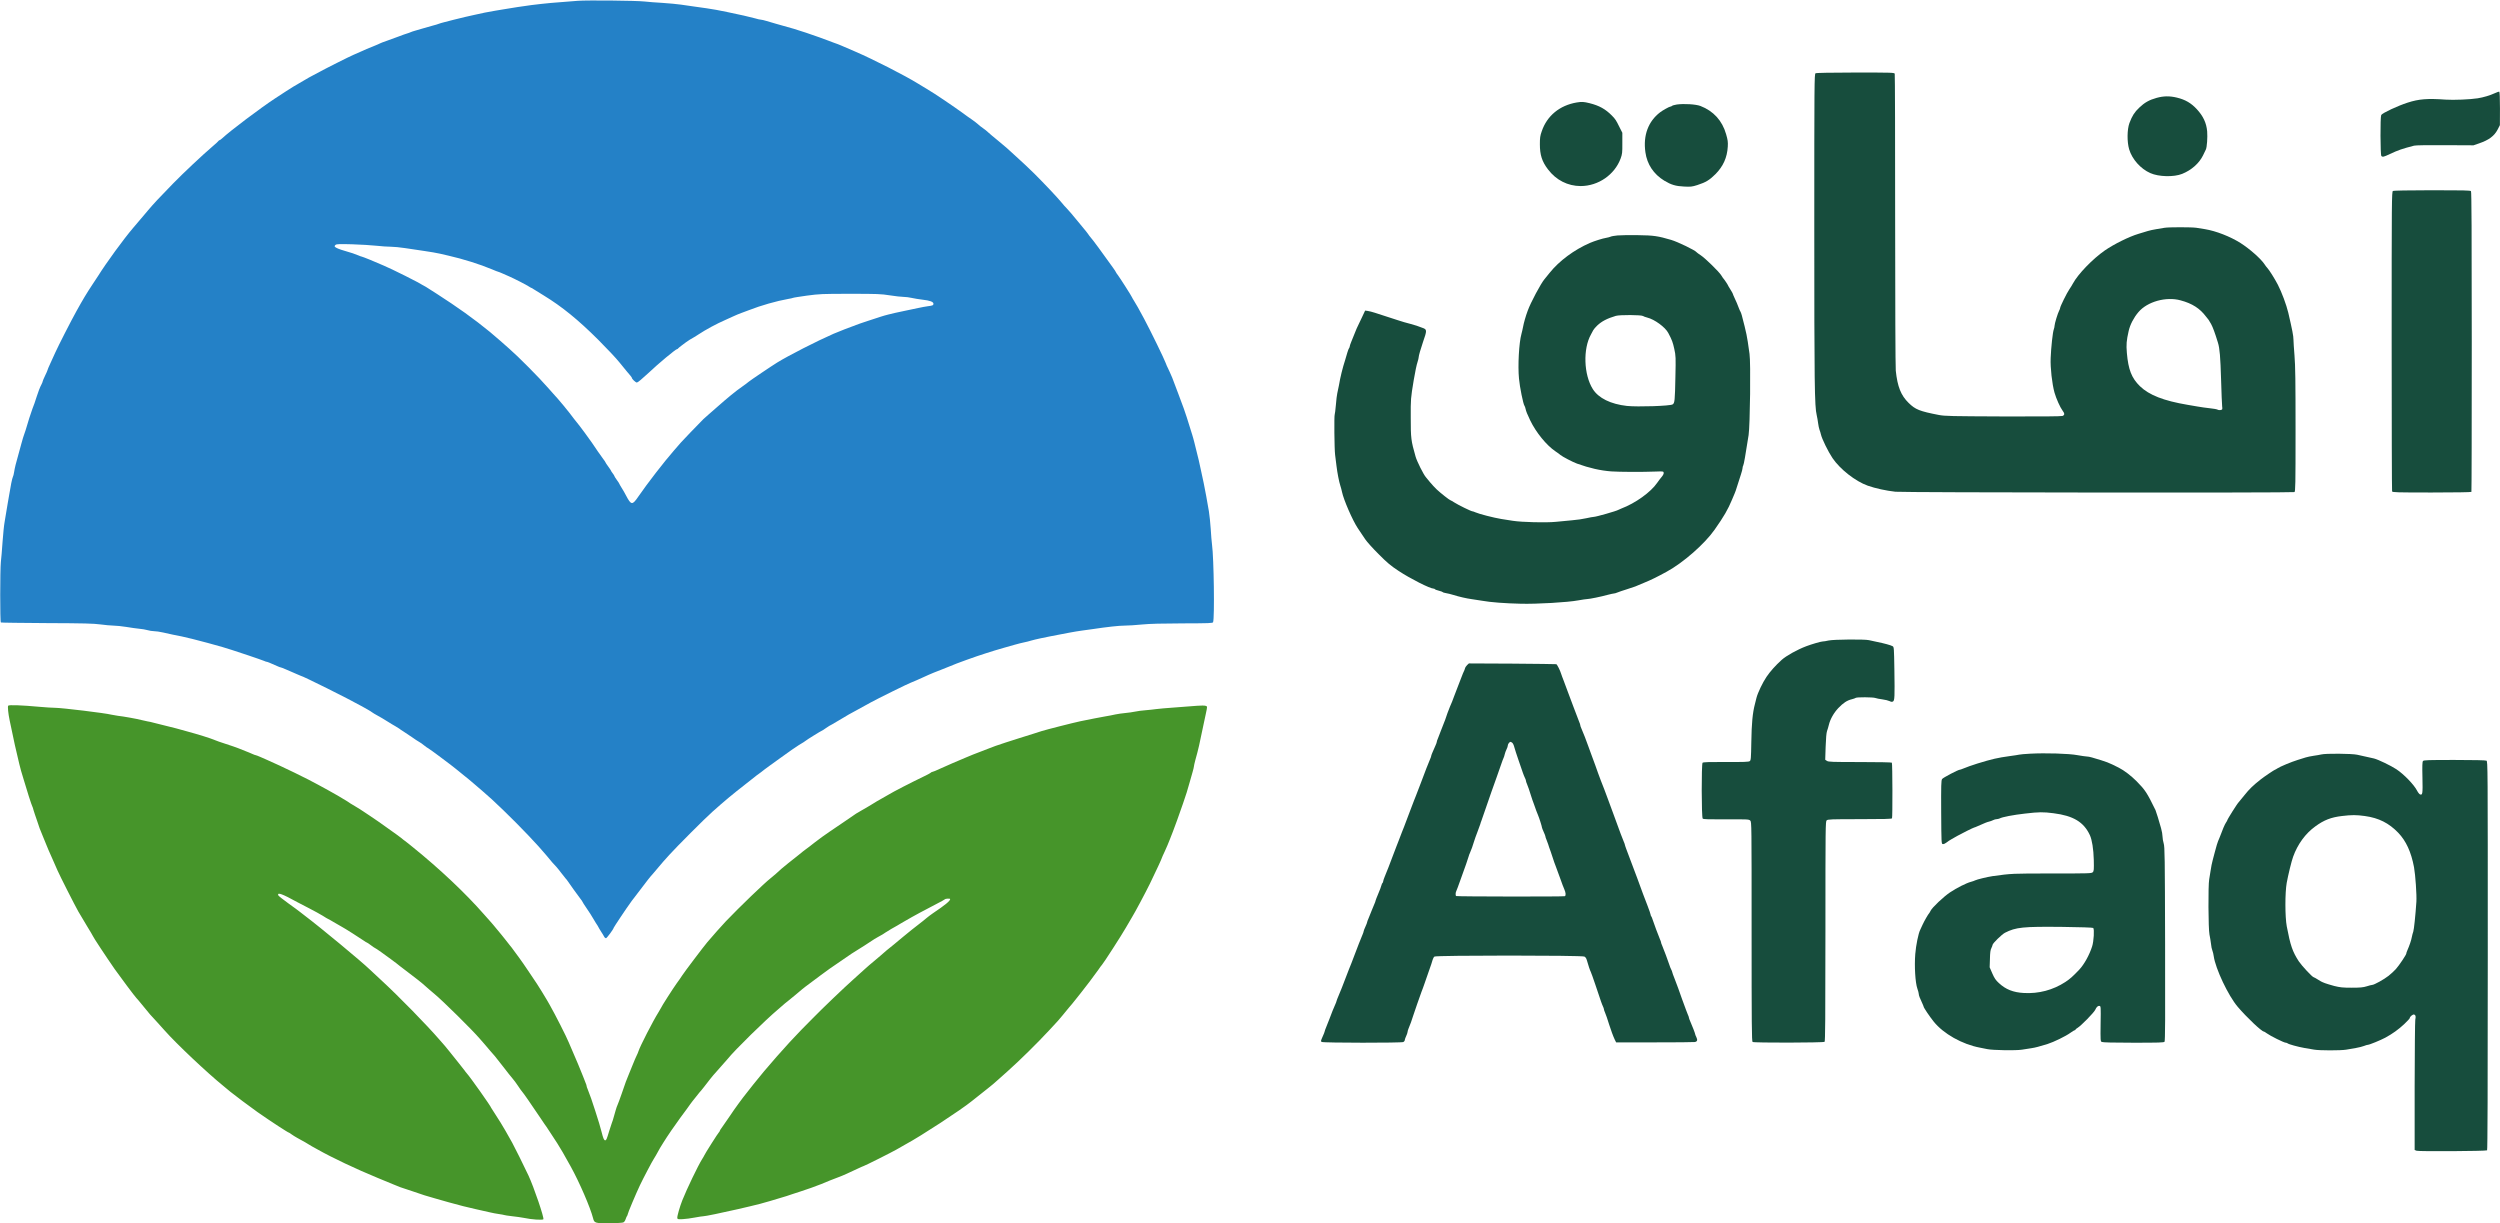 <svg xmlns="http://www.w3.org/2000/svg" width="4786" height="2342" viewBox="0 0 4786 2342" fill="none"><path d="M1106.33 1.534C1059 5 1046.2 6.2 1017.67 9.667C1005.27 11.267 975.933 15.667 964.333 17.8C960.333 18.6 953.133 19.8 948.333 20.467C939.4 21.8 917.133 26.2 907.667 28.6C904.733 29.267 897.267 31 891 32.334C884.733 33.8 875.133 36.067 869.667 37.534C864.2 39.134 855.8 41.267 851 42.334C846.2 43.534 841.133 45 839.667 45.667C838.2 46.334 833.4 47.8 829 48.867C824.6 50.067 816.867 52.2 811.667 53.8C806.6 55.267 799.4 57.4 795.667 58.467C792.067 59.4 787.8 60.867 786.333 61.534C784.867 62.334 781.533 63.4 779 64.2C776.467 64.867 769.533 67.4 763.667 69.667C757.8 71.934 747.667 75.667 741 77.934C734.467 80.2 728.467 82.467 727.667 83C727 83.534 720.6 86.2 713.8 89C706.867 91.667 696.867 95.934 691.8 98.334C686.6 100.6 679.667 103.667 676.333 105.134C669.8 107.8 620.333 132.734 611.667 137.667C608.733 139.267 602.733 142.467 598.333 144.734C593.933 147 587.933 150.334 585 152.2C580.333 155.134 569 161.667 561 166.2C559.533 167 553 171.267 546.333 175.534C539.8 179.934 530.733 185.8 526.333 188.6C498.867 206.6 439.933 251 425.267 264.867C423.267 266.734 421 268.334 420.333 268.334C419.667 268.334 418.6 269.134 418.067 270.067C417.533 271 412.467 275.534 407 280.2C387.933 296.467 351.267 330.867 331.133 351.534C304.733 378.6 293.8 390.334 283.667 402.334C279.4 407.4 275.133 412.334 274.467 413.267C273.667 414.067 270.867 417.267 268.333 420.467C265.8 423.534 259.667 430.867 254.733 436.467C236.867 457.4 203.267 503.4 187.667 528.467C187 529.667 182.333 536.6 177.533 543.8C165.267 562.334 159 572.867 146.333 595.667C135.667 614.867 111.667 661.934 105.8 675C103.4 680.467 99 690.067 96.2 696.067C93.266 702.2 91 707.8 91 708.467C91 709.134 88.867 713.934 86.333 719.134C83.8 724.467 81.666 729.4 81.666 730.2C81.666 731 80.733 733.4 79.533 735.667C76.733 740.6 72.733 751.134 70.333 759C67.933 766.867 64.333 777.267 62.066 782.6C60.2 787.134 52.066 812.467 49 823.667C47.933 827.267 46.467 831.534 45.8 833C45.133 834.467 43 841.667 41 849C39.133 856.334 36.467 866.2 35 871C30.866 885 28.067 896.467 27 903.8C26.466 907.534 25.4 911.8 24.6 913.134C23.267 915.667 20.067 931.4 17.533 947.667C16.733 952.067 15.666 959 14.867 963C14.066 967 12.867 974.2 12.2 979C11.4 983.8 9.933 992.734 8.867 999C7.667 1005.27 5.933 1022.6 4.867 1037.67C3.8 1052.73 2.467 1069.8 1.667 1075.67C0.067 1090.47 -0.067 1190.6 1.667 1191.67C2.333 1192.07 42.2 1192.6 89.933 1192.87C161.267 1193.13 179.8 1193.67 192.333 1195.4C200.733 1196.6 211.933 1197.53 217.133 1197.67C222.333 1197.67 233.533 1198.87 241.8 1200.2C250.2 1201.67 261.267 1203.13 266.467 1203.67C271.667 1204.07 278.733 1205.27 282.333 1206.33C285.8 1207.4 291.533 1208.33 294.867 1208.33C298.2 1208.33 306.067 1209.4 312.333 1210.87C318.6 1212.33 327 1214.2 331 1215C335 1215.8 342.6 1217.27 347.667 1218.33C365.8 1221.93 430.2 1239.27 443.667 1244.2C445.933 1245 459.667 1249.53 474.333 1254.33C489 1259.27 502.867 1264.07 505.267 1265.13C507.533 1266.2 509.933 1267 510.733 1267C511.933 1267 517.133 1269.13 530.6 1275.13C533.667 1276.6 536.733 1277.67 537.4 1277.67C538.067 1277.67 542.2 1279.27 546.467 1281.13C550.867 1283 555.533 1285 557 1285.67C558.467 1286.33 563.133 1288.33 567.4 1290.2C571.667 1292.07 575.267 1293.67 575.533 1293.67C578.733 1293.67 667.533 1337.93 691.4 1351.4C694.867 1353.4 700.467 1356.6 704.067 1358.47C707.533 1360.47 711.267 1362.73 712.333 1363.67C713.4 1364.6 718.333 1367.53 723.267 1370.2C728.2 1372.87 736.333 1377.67 741.267 1380.87C746.2 1384.07 753.4 1388.33 757 1390.33C760.733 1392.47 763.933 1394.47 764.333 1394.87C764.733 1395.4 768.333 1397.8 772.333 1400.33C776.333 1402.87 783.667 1407.8 788.733 1411.27C793.667 1414.87 799.667 1418.73 802.067 1420.07C804.467 1421.27 809.133 1424.6 812.467 1427.4C815.933 1430.07 819 1432.33 819.533 1432.33C820.6 1432.33 869.8 1469.13 874.333 1473.27C875.8 1474.6 881.533 1479.27 887.133 1483.67C892.733 1488.07 901.8 1495.53 907.133 1500.2C912.6 1504.87 920.333 1511.4 924.2 1514.87C935.133 1524.07 945.8 1533.93 964.2 1551.67C995.933 1582.33 1029.93 1618.07 1045.67 1637.13C1054.87 1648.47 1060.73 1655.13 1065.13 1659.53C1066.6 1661.13 1070.73 1666.2 1074.33 1671C1077.93 1675.8 1081.8 1680.6 1082.87 1681.8C1084.07 1683 1085.8 1685.13 1086.6 1686.47C1090.73 1692.73 1107.13 1715.4 1110.87 1720.2C1113.13 1723 1115 1725.8 1115 1726.2C1115 1726.73 1118.73 1732.6 1123.4 1739.4C1128.07 1746.2 1133.53 1754.6 1135.53 1758.33C1137.67 1761.93 1139.93 1765.93 1140.73 1767C1142.33 1769 1144.73 1773.13 1147.53 1778.33C1148.33 1779.8 1150.2 1782.87 1151.67 1785C1153.27 1787.27 1155.27 1790.73 1156.33 1792.73C1157.4 1794.87 1159.13 1796.2 1160.2 1796.07C1162.07 1795.67 1174.73 1778.47 1174.87 1776.07C1175 1775.13 1201 1736.07 1205.53 1730.2C1206.73 1728.6 1208.6 1725.93 1209.67 1724.33C1210.73 1722.73 1212.33 1720.6 1213.27 1719.67C1214.07 1718.87 1221.53 1709.13 1229.67 1698.2C1237.93 1687.27 1245.4 1677.67 1246.2 1677C1247 1676.2 1252.2 1670.33 1257.67 1663.67C1263.13 1657.13 1268.6 1650.73 1269.67 1649.53C1270.73 1648.33 1276.2 1642.33 1281.67 1636.2C1294.87 1621.53 1350.07 1566.2 1363.67 1554.2C1388.2 1532.33 1401.4 1521.4 1427 1501.4C1434.73 1495.4 1442.87 1489 1445.13 1487.13C1447.4 1485.27 1450.6 1482.73 1452.33 1481.67C1453.93 1480.6 1456.07 1479 1456.87 1478.33C1458.87 1476.6 1469.93 1468.2 1473.67 1465.67C1475.27 1464.6 1483.93 1458.33 1492.73 1451.93C1509.4 1439.8 1525.27 1428.73 1529.4 1426.33C1535.27 1423 1542.33 1418.47 1543 1417.67C1544.07 1416.47 1572.2 1399 1573.13 1399C1573.67 1399 1577 1396.87 1580.47 1394.33C1584.07 1391.8 1587.27 1389.67 1587.53 1389.67C1587.93 1389.67 1595.67 1385.27 1604.73 1379.8C1623.27 1368.6 1628.07 1365.93 1640.33 1359.4C1650.6 1353.93 1660.47 1348.47 1667 1344.73C1677.13 1339 1741.93 1307 1743.53 1307C1743.93 1307 1748.87 1304.87 1754.6 1302.33C1760.33 1299.67 1766.2 1297 1767.67 1296.47C1769.13 1295.8 1773.67 1293.8 1777.67 1291.93C1781.67 1290.07 1792.2 1285.8 1801 1282.47C1809.8 1279 1818.2 1275.67 1819.67 1275C1828.6 1270.87 1869.8 1256.07 1886.6 1250.87C1891.27 1249.4 1899 1247 1903.93 1245.4C1909 1243.93 1916.87 1241.53 1921.67 1240.2C1926.47 1238.87 1935.8 1236.2 1942.33 1234.33C1949 1232.47 1957.27 1230.33 1960.87 1229.67C1964.6 1229 1970.2 1227.53 1973.53 1226.47C1977 1225.4 1985.4 1223.4 1992.33 1221.93C2004.07 1219.4 2011.8 1217.93 2047.4 1211.13C2054.87 1209.67 2065.8 1207.93 2071.67 1207.13C2077.53 1206.33 2086.2 1205.13 2091 1204.47C2119.4 1200.2 2142.47 1197.67 2153 1197.67C2159.67 1197.67 2174.6 1196.73 2186.33 1195.53C2201.67 1194.07 2223.8 1193.53 2264.6 1193.4C2315.53 1193.27 2321.67 1193 2322.33 1191.13C2325.4 1183.53 2323.8 1068.07 2320.33 1042.87C2319.53 1037.4 2318.47 1023.67 2317.8 1012.33C2317 1001 2315.53 985.934 2314.33 979C2311 959.134 2307.13 938.067 2304.33 924.6C2302.87 917.934 2300.47 906.467 2298.87 899.267C2297.4 892.2 2295.53 883.934 2294.87 881C2293 874.067 2288.6 856.334 2286.47 847C2285.4 843 2283.8 836.6 2282.6 833C2274.73 807.4 2267.8 785.667 2266.33 782.334C2265.4 780.067 2260.6 767.267 2255.67 753.667C2250.73 740.067 2245.53 726.334 2244.07 723C2242.6 719.667 2240.47 714.867 2239.4 712.334C2238.33 709.8 2236.6 706.067 2235.53 704.067C2234.47 702.067 2232.73 698.2 2231.8 695.4C2228.6 686.6 2203.4 634.867 2190.33 610.334C2179.53 590.2 2175.53 583.134 2171.4 576.6C2169 572.734 2167 569.4 2167 569C2167 567.934 2143.8 531.534 2140.2 526.867C2138.07 524.2 2136.33 521.534 2136.33 521.134C2136.33 520.6 2133.67 516.6 2130.33 511.934C2109.53 482.867 2092.07 459 2088.33 455C2086.73 453.134 2084.33 450.2 2083.27 448.334C2082.07 446.467 2078.07 441.4 2074.33 437C2067.93 429.4 2066.6 427.8 2063.67 424.067C2056.87 415.534 2042.73 399 2041.67 398.334C2041 397.934 2035.93 392.334 2030.73 385.934C2022.6 376.2 1999.27 351.534 1980.2 332.467C1973.53 325.667 1953.27 306.734 1940.2 295C1934.07 289.534 1928.2 284.067 1927 283C1925.93 281.934 1918.33 275.667 1910.33 269C1902.2 262.467 1893.93 255.4 1891.67 253.267C1889.53 251.134 1885 247.534 1881.67 245.267C1878.33 243 1873.93 239.534 1871.93 237.534C1869.8 235.667 1864.73 231.667 1860.6 228.867C1856.47 226.067 1848.47 220.467 1843 216.334C1825.27 203.4 1787.93 178.2 1777.67 172.334C1775.13 170.867 1766.2 165.534 1757.93 160.334C1731.8 144.2 1671.67 113.534 1636.33 98.334C1625 93.534 1613.27 88.467 1610.33 87.134C1607.4 85.8 1601.13 83.4 1596.33 81.8C1591.53 80.067 1586.47 78.2 1585 77.534C1582.07 76.2 1558.47 67.8 1543 62.6C1528.07 57.534 1514.07 53.267 1485.67 45.534C1480.2 43.934 1472.07 41.534 1467.53 40.2C1463.13 38.867 1458.2 37.667 1456.73 37.667C1455.13 37.667 1450.2 36.6 1445.53 35.134C1440.87 33.8 1431.27 31.534 1424.33 29.934C1369.93 18.2 1369.27 18.067 1327.67 12.334C1321.8 11.534 1311 9.934 1303.67 8.867C1296.33 7.8 1280.47 6.334 1268.33 5.534C1256.2 4.867 1240.6 3.667 1233.67 2.867C1218.47 1.134 1125.13 0.2 1106.33 1.534ZM720.733 470.467C730.2 471.534 742.467 472.334 748.067 472.334C753.8 472.334 766.2 473.534 775.667 475C785.267 476.467 801.667 478.867 812.333 480.467C823 481.934 836.467 484.334 842.333 485.667C848.2 487 855.667 488.734 859 489.534C885.533 495.534 919.267 506.067 941.667 515.534C947.8 518.2 953.4 520.334 953.933 520.334C954.467 520.334 958.333 521.934 962.6 523.8C966.867 525.8 972.467 528.2 975 529.267C983.4 532.867 1008.73 545.8 1012.47 548.467C1014.47 549.8 1016.47 551 1016.87 551C1017.4 551 1019.4 552.067 1021.4 553.534C1023.4 554.867 1032.2 560.334 1041 565.667C1075.93 587 1107 612.334 1145.13 650.334C1161.27 666.467 1179.93 686.2 1186.33 694.334C1192.87 702.334 1199 709.934 1199.93 711C1205.4 717.134 1209.67 722.467 1209.67 723.267C1209.67 725.534 1216.87 732.334 1219.27 732.334C1220.87 732.334 1229.67 725 1241.53 713.934C1260.6 695.8 1293.67 668.334 1296.2 668.334C1296.87 668.334 1297.67 667.934 1297.93 667.267C1298.2 666.734 1301.4 664.067 1305 661.4C1308.73 658.6 1312.33 655.934 1313 655.4C1315.67 653.267 1325.67 647 1326.2 647C1326.6 647 1331.13 644.067 1336.6 640.6C1351.4 630.867 1371.27 620.067 1389 612.334C1392.73 610.734 1399.27 607.667 1403.67 605.667C1408.07 603.534 1415 600.734 1419 599.267C1423 597.8 1429.67 595.4 1433.67 593.8C1456.33 584.867 1487.27 576.067 1508.73 572.334C1513 571.667 1517 570.734 1517.8 570.334C1518.47 569.8 1530.6 567.934 1544.73 565.934C1569 562.734 1573.13 562.467 1627.67 562.467C1679.93 562.467 1686.6 562.734 1703.4 565.4C1713.67 567 1725.27 568.334 1729.4 568.334C1733.67 568.334 1740.73 569.267 1745.4 570.334C1749.93 571.4 1759.13 572.867 1765.8 573.667C1780.33 575.267 1787 577.8 1787 581.534C1787 584.467 1785.4 585.134 1775.67 586.334C1772.07 586.734 1763.93 588.334 1757.67 589.667C1751.4 591.134 1740.07 593.534 1732.33 595C1724.6 596.6 1715.93 598.467 1713 599.134C1710.07 599.934 1704.33 601.267 1700.33 602.2C1696.33 603.134 1690.07 605 1686.33 606.2C1682.73 607.4 1671.27 611.134 1661 614.467C1650.73 617.8 1640.47 621.4 1638.07 622.467C1635.8 623.534 1633.53 624.334 1633.13 624.334C1632.2 624.334 1604.33 635.267 1595.67 639C1563.93 652.867 1509.4 680.734 1487.8 694.067C1477.4 700.467 1436.33 728.2 1433.4 730.734C1431.53 732.467 1425.53 736.867 1420.2 740.6C1408.73 748.467 1392.2 762.067 1372.33 779.667C1368.2 783.267 1361 789.667 1356.33 793.667C1351.8 797.667 1347.27 801.667 1346.47 802.467C1334.73 814.334 1306.73 843.4 1303.67 847C1301.53 849.534 1295.53 856.467 1290.33 862.334C1272.07 883.134 1238.87 926.067 1222.33 950.2C1210.47 967.667 1208.33 967.4 1198.33 948.334C1196.33 944.334 1192.6 937.8 1190.07 933.934C1187.67 930.067 1185.67 926.6 1185.67 926.2C1185.67 925.667 1183.53 922.467 1181 919C1178.47 915.534 1176.33 912.2 1176.33 911.667C1176.33 911 1174.87 908.6 1173 906.2C1171.13 903.8 1169.67 901.534 1169.67 901C1169.67 900.6 1167.27 897 1164.33 893C1161.4 889 1159 885.4 1159 884.867C1159 884.467 1157.27 881.8 1155.13 879.134C1151.93 875 1137 853.534 1133 847.267C1130.2 842.867 1109 814.067 1104.6 809C1102.2 806.067 1099.8 803 1099.27 802.334C1089.27 788.6 1068.33 763.267 1059 753.534C1057.93 752.334 1053.67 747.534 1049.67 743C1032.07 722.734 992.067 682.467 975 667.667C971 664.2 963.267 657.4 957.8 652.467C933 630.334 899.533 604.6 864.333 581C851 571.934 819.4 551.534 815.267 549.134C813.8 548.334 810.867 546.734 808.733 545.534C806.733 544.334 802.6 542.067 799.667 540.334C793.933 537.134 758.733 519.4 751 515.934C748.467 514.734 741 511.4 734.333 508.334C722.067 502.734 693.267 491 691.667 491C691.133 491 688.867 490.2 686.6 489.134C680.867 486.6 670.867 483.267 660.333 480.334C649.8 477.4 642.2 474.2 640.867 472.2C640.333 471.267 641 469.8 642.467 468.734C644.6 467.134 650.2 467 674.333 467.667C690.467 468.2 711.4 469.4 720.733 470.467Z" fill="#2481C7"></path><path d="M15.666 1351C14.466 1353 15.666 1365.53 18.466 1379C22.866 1400.47 27.267 1421.27 28.466 1426.33C29.933 1432.47 33.8 1448.87 36.867 1462.33C38.066 1467.4 39.666 1473.4 40.333 1475.67C41 1477.8 43.133 1485 45.133 1491.67C50.733 1511.27 60.733 1542.2 61.8 1543.67C62.333 1544.33 63.4 1547.67 64.2 1551C65.133 1554.33 66.333 1558.2 67 1559.67C67.666 1561.13 69.4 1566.47 71.133 1571.67C74.067 1581.4 77 1589.13 82.333 1601.67C84.067 1605.67 86.733 1612.33 88.333 1616.33C91.666 1624.87 92.6 1626.73 101 1645.67C104.333 1653.4 108.466 1662.6 110.066 1666.33C114.733 1677 142.6 1731.93 149.933 1745C153.666 1751.53 161.4 1764.6 167.266 1774.07C173 1783.4 177.666 1791.27 177.666 1791.67C177.666 1793 203.8 1832.6 219.666 1855.4C229.133 1868.87 258.866 1908.6 260.866 1910.33C261.666 1911 267.8 1918.2 274.333 1926.33C285.533 1940.33 288.733 1943.93 301 1957C303.933 1960.07 310.466 1967.4 315.533 1973.13C337.8 1998.33 396.733 2053.93 427.666 2079C433.533 2083.8 439.533 2088.73 441 2090.07C444.733 2093.4 481.666 2121.13 493 2129C519.533 2147.53 551.533 2168.33 553.133 2168.33C553.533 2168.33 555.8 2169.8 558.066 2171.53C560.466 2173.27 565.133 2176.2 568.733 2178.2C585.133 2187.27 587.8 2188.73 589 2189.67C589.8 2190.2 593.4 2192.33 597 2194.47C600.733 2196.47 605.8 2199.27 608.333 2200.73C635.667 2216.2 681.8 2238.07 723 2255C735.8 2260.2 749.667 2265.93 753.667 2267.67C764.2 2272.07 771.133 2274.73 775 2275.67C776.867 2276.2 784.067 2278.6 791 2281C810.2 2287.67 815.533 2289.4 833.667 2294.47C842.867 2297.13 854.2 2300.33 859 2301.67C878.867 2307.27 895.267 2311.4 911.667 2315C921.267 2317.13 932.867 2319.8 937.667 2320.87C942.467 2322.07 950.333 2323.53 955.267 2324.2C960.2 2324.87 964.733 2325.8 965.4 2326.07C965.933 2326.47 972.733 2327.4 980.333 2328.33C988.067 2329.13 998.2 2330.6 1003 2331.53C1017 2334.6 1038.33 2336.07 1040.2 2334.2C1042.33 2332.2 1021.93 2272.2 1011.67 2250.33C1003.8 2233.53 984.067 2193.67 980.6 2187.67C976.333 2180.2 969.933 2169.13 967.8 2165C963.933 2158.07 953.667 2141.27 947.4 2131.93C943.533 2126.2 940.333 2121.13 940.333 2120.87C940.333 2118.73 899.533 2061 893.133 2054.2C892.333 2053.4 890.733 2051.4 889.667 2049.67C888.6 2048.07 883 2041 877.267 2033.93C871.533 2026.87 864.067 2017.4 860.6 2013.13C857.133 2008.73 853.133 2003.93 851.667 2002.2C850.2 2000.6 846.067 1995.8 842.333 1991.53C817.533 1962.73 763.267 1907.13 729 1875.67C719.533 1867 709.8 1857.93 707.533 1855.67C691.933 1840.6 613.8 1775.8 584.467 1753.67C582.067 1751.8 577.8 1748.47 575 1746.33C572.2 1744.07 561.8 1736.33 551.666 1729.13C541.666 1721.93 533.133 1715.13 532.733 1714.07C530.2 1707.53 540.066 1711 569 1727C572.733 1729 583.133 1734.47 592.333 1739.13C601.533 1743.8 613 1750.2 618.067 1753.27C623 1756.47 627.267 1759 627.667 1759C628.067 1759 634.333 1762.6 641.8 1767C649.133 1771.4 655.4 1775 655.667 1775C656.467 1775 692.867 1798.07 697.133 1801.27C699.4 1802.87 701.667 1804.33 702.2 1804.33C702.733 1804.33 706.333 1806.73 710.2 1809.67C714.067 1812.6 717.667 1815 718.067 1815C718.6 1815 723.667 1818.47 729.533 1822.6C735.267 1826.87 743.667 1832.87 748.067 1836.07C752.333 1839.13 757.4 1842.87 759.133 1844.33C763.8 1848.2 763.4 1847.8 785 1864.33C796.067 1872.73 806.867 1881.13 809 1883.13C816.333 1889.67 827.8 1899.67 831.8 1902.87C847.533 1915.8 904.2 1971.8 918.333 1988.33C920.467 1990.87 924.733 1995.67 927.667 1999C930.6 2002.47 935.667 2008.33 939 2012.33C942.333 2016.33 946.067 2020.6 947.4 2021.93C948.733 2023.4 955.8 2032.33 963.267 2042.07C970.733 2051.8 978.733 2061.93 981.133 2064.6C983.533 2067.27 988.2 2073.53 991.533 2078.6C994.733 2083.53 998.6 2088.87 999.933 2090.33C1003 2093.8 1014.33 2110.2 1035.53 2141.67C1040.6 2149.4 1045.4 2156.2 1046.07 2157C1046.6 2157.67 1050.87 2164.07 1055.27 2171C1059.67 2177.93 1065 2186.07 1067 2189C1070.6 2194.2 1082.07 2213.93 1092.47 2233C1109.27 2263.27 1130.33 2312.2 1135.4 2332.2C1137.67 2341.4 1139.27 2341.93 1166.2 2341.8C1179.13 2341.67 1191.13 2341 1192.87 2340.33C1194.87 2339.67 1196.6 2337.4 1197.67 2334.07C1198.6 2331.27 1199.8 2328.47 1200.47 2327.67C1201.13 2327 1201.67 2325.67 1201.67 2324.73C1201.67 2322.6 1217.53 2285 1225.13 2269C1231.4 2255.8 1249.27 2221.8 1251 2219.67C1251.53 2218.87 1253.67 2215.27 1255.8 2211.67C1263.13 2198.33 1264.33 2196.2 1269.93 2187.4C1278.2 2174.07 1291.53 2154.73 1302.07 2140.33C1307.27 2133.4 1313 2125.53 1314.87 2123C1316.73 2120.47 1319.8 2116.2 1321.53 2113.67C1323.27 2111.13 1325 2108.73 1325.53 2108.33C1326.07 2107.93 1329.67 2103.4 1333.53 2098.33C1337.53 2093.13 1341.53 2088.33 1342.33 2087.67C1343.13 2086.87 1345.53 2083.93 1347.67 2081C1353.13 2073.53 1367.27 2055.93 1369.13 2054.33C1370.47 2053 1390.07 2030.87 1393 2027.27C1406.2 2010.6 1465.53 1952.47 1490.33 1931.67C1495.53 1927.4 1499.93 1923.53 1500.33 1923C1500.73 1922.6 1503.93 1919.8 1507.67 1917C1515.67 1910.6 1530.2 1898.6 1535.67 1893.8C1537.93 1891.93 1544.73 1886.6 1551 1882.07C1557.27 1877.4 1566.2 1870.73 1571 1867.13C1575.8 1863.4 1583.53 1857.8 1588.33 1854.47C1610.33 1839.27 1627.4 1827.53 1630.33 1825.67C1647.93 1814.73 1665.8 1803.4 1669 1801C1671.27 1799.4 1676.2 1796.33 1680.07 1794.2C1689.8 1788.87 1691.13 1788.07 1695.67 1784.87C1697.93 1783.27 1702.73 1780.33 1706.33 1778.33C1710.07 1776.2 1715.13 1773.4 1717.67 1771.93C1720.2 1770.6 1723 1768.87 1723.67 1768.33C1724.47 1767.8 1727.67 1765.8 1731 1764.07C1734.33 1762.2 1740.87 1758.47 1745.67 1755.67C1753.67 1751.13 1762.07 1746.6 1795.67 1729C1802.33 1725.67 1808.2 1722.2 1809 1721.53C1810.33 1720.2 1819 1719.8 1819 1721.13C1819 1724.73 1809.93 1732.2 1785.8 1748.47C1781.67 1751.27 1776.47 1755.27 1774.07 1757.27C1771.67 1759.4 1768.6 1761.93 1767.13 1763C1753.67 1773.27 1735.27 1787.93 1727 1795C1721.53 1799.8 1714.33 1805.8 1711 1808.33C1704.2 1813.53 1689.8 1825.53 1685.93 1829.27C1684.6 1830.6 1678.6 1835.53 1672.87 1840.33C1667.13 1845 1659.4 1851.67 1655.67 1855.13C1652.07 1858.47 1642.07 1867.4 1633.67 1875C1615.53 1891.13 1574.2 1930.73 1556.33 1949C1549.4 1956.07 1539.4 1966.2 1534.2 1971.4C1507.53 1998.6 1465.4 2046.47 1442.47 2075.67C1436.07 2083.67 1430.33 2091 1429.67 2091.93C1421.93 2101.4 1405.53 2123.8 1398.07 2135.27C1392.73 2143.13 1386.07 2152.87 1383.13 2156.87C1380.07 2160.87 1377.67 2164.73 1377.67 2165.53C1377.67 2166.2 1377.13 2167 1376.6 2167.27C1375.53 2167.67 1348.33 2210.6 1348.33 2211.8C1348.33 2212.2 1346.33 2215.53 1343.93 2219.4C1336.47 2231.27 1315 2275.8 1306.2 2297.93C1301.4 2310.07 1296.2 2328.33 1296.6 2331.53C1297 2334.2 1297.67 2334.33 1307 2333.93C1312.47 2333.67 1322.87 2332.33 1330.07 2330.87C1337.27 2329.53 1344.87 2328.33 1346.87 2328.33C1350.6 2328.33 1380.73 2322.07 1412.33 2314.87C1418.6 2313.4 1429.13 2311 1435.67 2309.4C1448.6 2306.47 1461.27 2303.13 1475 2299C1479.8 2297.53 1488.73 2294.87 1495 2293C1501.27 2291.27 1510.87 2288.2 1516.33 2286.2C1521.8 2284.33 1529 2281.93 1532.33 2281C1540.47 2278.6 1566.47 2269.27 1572.33 2266.73C1580.2 2263.27 1597.93 2256.2 1605 2253.67C1608.73 2252.33 1615.93 2249.4 1621 2247C1626.2 2244.6 1635.4 2240.33 1641.4 2237.53C1647.53 2234.6 1652.87 2232.33 1653.13 2232.33C1654.6 2232.33 1707.4 2205.8 1715.67 2201C1720.87 2197.93 1728.87 2193.4 1733.67 2190.73C1763 2175 1840.2 2124.47 1860.47 2107.93C1866.87 2102.73 1879.27 2092.87 1890.87 2083.8C1896.33 2079.67 1905.67 2071.8 1911.53 2066.33C1917.53 2061 1925.27 2053.93 1928.87 2050.87C1952.07 2030.2 1986.07 1996.73 2009.13 1971.8C2017.13 1963.13 2024.33 1955.27 2025.13 1954.47C2026.87 1952.73 2040.47 1936.33 2046.33 1929C2048.6 1926.33 2051.27 1923 2052.47 1921.8C2053.53 1920.6 2057.8 1915.4 2061.67 1910.33C2065.67 1905.13 2069.53 1900.33 2070.33 1899.4C2076.2 1892.33 2096.07 1865.93 2102.33 1857C2105.8 1851.8 2109.13 1847.4 2109.67 1847C2111.67 1845.4 2148.33 1788.6 2155.4 1775.93C2162.6 1763.27 2164.33 1760.33 2167.4 1755.4C2172.87 1746.6 2192.07 1710.6 2201.4 1691.67C2212.87 1668.07 2224.33 1643.4 2224.33 1642.2C2224.33 1641.93 2226.73 1636.33 2229.8 1629.93C2232.87 1623.53 2237.27 1612.87 2239.8 1606.33C2242.33 1599.67 2244.87 1593.13 2245.53 1591.67C2247 1588.47 2258.47 1556.6 2264.73 1538.33C2270.33 1522.33 2273.8 1511.27 2277.67 1497C2279.27 1491.13 2281.8 1482.47 2283.13 1477.8C2284.47 1473.13 2285.67 1468.33 2285.67 1467.13C2285.67 1465.93 2286.87 1460.73 2288.2 1455.67C2294.2 1434.33 2296.33 1424.73 2304.2 1386.33C2305.8 1379 2307.67 1369.93 2308.47 1366.33C2311.53 1351.93 2311.53 1352.47 2308.2 1351.27C2306.33 1350.6 2299.13 1350.47 2291.67 1351.13C2284.33 1351.67 2265.4 1353.13 2249.67 1354.33C2233.93 1355.4 2217.53 1356.87 2213 1357.53C2208.6 1358.2 2199.67 1359.13 2193 1359.67C2186.47 1360.2 2177.4 1361.27 2173 1362.33C2168.6 1363.27 2160.2 1364.47 2154.33 1365C2148.47 1365.53 2140.07 1366.73 2135.53 1367.67C2131.13 1368.73 2122.07 1370.47 2115.53 1371.53C2104.07 1373.53 2089.27 1376.47 2068.33 1380.73C2055 1383.53 2001.13 1397.27 1994.33 1399.53C1991.4 1400.6 1983.93 1403 1977.67 1404.87C1971.4 1406.73 1959.8 1410.33 1951.67 1413C1943.67 1415.67 1931.67 1419.53 1925 1421.53C1911 1426.07 1898.07 1430.6 1894.33 1432.33C1892.87 1433 1885.27 1435.93 1877.4 1438.87C1869.53 1441.8 1856.6 1446.87 1848.73 1450.33C1840.87 1453.67 1829.27 1458.6 1823 1461.27C1816.73 1463.93 1806.07 1468.6 1799.27 1471.8C1792.47 1475 1786.07 1477.67 1785 1477.67C1783.93 1477.67 1782.87 1478.2 1782.47 1478.87C1782.07 1479.53 1776.47 1482.6 1770.07 1485.67C1741.93 1499.27 1710.33 1515.53 1700.33 1521.67C1697 1523.67 1691 1527.13 1687 1529.27C1683 1531.4 1674.87 1536.2 1669 1539.93C1663.13 1543.53 1654.2 1548.87 1649 1551.67C1643.93 1554.47 1639.4 1557.13 1639 1557.53C1638.6 1557.93 1630.2 1563.67 1620.33 1570.33C1610.47 1576.87 1602.07 1582.6 1601.67 1583C1601.27 1583.4 1594.87 1587.67 1587.53 1592.6C1580.07 1597.53 1567.67 1606.6 1559.93 1612.6C1552.2 1618.73 1544.6 1624.6 1542.87 1625.67C1541.27 1626.73 1533.93 1632.47 1526.87 1638.33C1519.67 1644.2 1511.53 1650.6 1508.87 1652.6C1503.67 1656.47 1489.67 1668.47 1485.13 1673C1483.67 1674.47 1479.13 1678.2 1475.27 1681.27C1463.27 1690.6 1416.07 1736.07 1389.53 1763.8C1381 1772.87 1365 1790.87 1353.93 1803.93C1346.33 1813 1310.73 1860.07 1306.07 1867.27C1304.07 1870.47 1299.27 1877.4 1295.4 1882.6C1288.6 1892.07 1265.67 1927.8 1265.67 1929.13C1265.67 1929.4 1263.27 1933.53 1260.47 1938.07C1250.07 1954.6 1225.27 2003 1222.33 2012.33C1221.8 2014.2 1220.33 2017.8 1219 2020.33C1217.67 2022.87 1214.07 2031.27 1211 2039C1207.93 2046.73 1204.47 2055.13 1203.4 2057.67C1200.2 2064.87 1196.87 2073.93 1190.2 2093.67C1186.73 2103.53 1183.27 2113.13 1182.33 2115C1181.4 2116.87 1179.67 2121.67 1178.6 2125.67C1173.13 2145 1172.33 2147.8 1171.13 2150.33C1170.47 2151.8 1168.33 2158.33 1166.33 2165C1161.4 2181.4 1160.73 2183 1158.47 2183C1156.33 2183 1154.6 2178.87 1151.67 2167C1150.47 2162.2 1148.33 2154.73 1147 2150.33C1145.53 2145.93 1142.2 2135.4 1139.67 2127C1134.87 2111.53 1128.2 2092.6 1124.87 2084.73C1123.8 2082.47 1123 2079.93 1123 2079C1123 2078.07 1122.2 2075.53 1121.13 2073.27C1120.2 2070.87 1118.6 2066.87 1117.67 2064.33C1116.73 2061.8 1115.13 2057.8 1114.2 2055.67C1113.27 2053.4 1109.8 2045 1106.47 2036.73C1103.13 2028.6 1098.6 2018.07 1096.47 2013.4C1094.33 2008.73 1090.87 2000.73 1088.87 1995.67C1084.6 1985 1062.73 1941.93 1052.47 1923.93C1051 1921.27 1048.6 1917 1047.13 1914.6C1043.93 1909 1029.4 1885.4 1028.07 1883.67C1027.53 1882.87 1020.73 1872.87 1013.13 1861.4C1005.4 1849.8 996.867 1837.4 994.067 1833.8C991.267 1830.2 986.6 1823.8 983.667 1819.67C980.733 1815.53 977.4 1811.13 976.2 1809.93C975.133 1808.73 971.267 1803.93 967.933 1799.4C964.467 1794.87 960.867 1790.33 959.933 1789.4C959 1788.47 954.867 1783.4 950.733 1778.33C946.6 1773.13 941 1766.6 938.333 1763.67C935.667 1760.73 930.333 1754.73 926.6 1750.47C891.533 1710.33 841.8 1663.4 790.467 1621.93C787.4 1619.4 783.4 1616.2 781.4 1614.6C779.533 1613 776.6 1610.73 775 1609.67C773.4 1608.6 770.467 1606.33 768.6 1604.6C766.6 1603 762.6 1599.93 759.667 1597.93C756.733 1595.93 747.8 1589.53 739.667 1583.67C731.667 1577.8 716.867 1567.53 707 1561C687.8 1548.2 687.667 1548.07 679 1543C670.733 1538.2 669.4 1537.27 665 1534.2C660.6 1531.13 633.933 1515.67 627.667 1512.47C625.533 1511.4 617.667 1507.13 610.333 1503C590.467 1491.8 539.4 1467 510.333 1454.33C508.2 1453.4 502.866 1451 498.466 1449.13C494.2 1447.27 490.066 1445.67 489.4 1445.67C488.733 1445.67 485.666 1444.6 482.6 1443.13C479.533 1441.8 474.066 1439.4 470.333 1438.07C466.733 1436.6 460.333 1434.07 456.333 1432.47C452.333 1430.87 441.533 1427.13 432.333 1424.2C423.133 1421.27 413.533 1417.93 411 1416.73C403.266 1413.4 380.466 1406.2 356.333 1399.67C349.4 1397.8 340.733 1395.4 337 1394.33C333.4 1393.27 323.8 1390.87 315.666 1389C307.666 1387.13 298.066 1384.73 294.333 1383.67C290.733 1382.6 285.266 1381.4 282.333 1381C279.4 1380.47 274.066 1379.27 270.333 1378.33C262.466 1376.2 236.066 1371.4 225.666 1370.33C221.666 1369.8 216.2 1368.87 213.4 1368.2C201.533 1365.13 118.066 1355 105 1355C100.6 1355 87.4 1354.2 75.666 1353.13C40.467 1349.93 16.866 1349.13 15.666 1351Z" fill="#46952A"></path><path d="M3475.67 140.322C3473.4 141.522 3473.27 157.255 3473.27 438.455C3473.27 734.722 3473.8 778.189 3477.94 794.855C3478.87 798.855 3480.07 805.789 3480.6 810.189C3481.14 814.589 3482.34 820.322 3483.27 822.855C3484.34 825.389 3485.4 829.255 3485.94 831.522C3487.8 840.055 3499.67 864.322 3508.07 876.855C3522.47 898.189 3551.94 921.389 3575.67 929.789C3590.47 934.989 3610.74 939.389 3628.6 941.389C3642.87 942.989 4388.47 943.655 4392.47 942.055C4394.34 941.255 4394.6 929.655 4394.6 822.989C4394.6 730.589 4394.2 699.655 4392.6 680.855C4391.54 667.655 4390.6 653.789 4390.6 650.189C4390.6 643.122 4388.34 631.655 4380.74 598.855C4377 583.255 4368.2 559.522 4360.6 544.855C4354.47 533.122 4344.34 516.989 4340.47 512.855C4339 511.389 4336.74 508.322 4335.4 506.189C4328.6 495.655 4306.87 476.455 4289.27 465.255C4269.14 452.589 4242.2 442.189 4221.27 438.722C4215.8 437.922 4208.34 436.722 4204.6 436.055C4195.8 434.722 4151.67 434.722 4143.94 436.055C4140.6 436.722 4133.4 437.922 4127.94 438.722C4122.47 439.655 4115.27 441.122 4111.94 442.189C4108.6 443.255 4100.6 445.655 4093.94 447.655C4076.07 452.989 4047.4 467.122 4029.4 479.522C4006.07 495.789 3978.07 524.722 3968.34 542.855C3967 545.389 3963.94 550.455 3961.54 553.922C3956.87 560.589 3943.94 586.855 3943.94 589.522C3943.94 590.455 3943.14 592.722 3942.07 594.589C3939.4 599.522 3933.27 619.655 3933.27 623.522C3933.27 625.255 3932.6 628.322 3931.8 630.455C3929.8 635.389 3926.6 664.722 3925.8 685.522C3925 704.189 3928.47 734.855 3933.14 751.655C3936.47 763.255 3943.94 779.922 3948.47 785.922C3952.87 791.655 3952.87 794.589 3948.34 796.322C3946.07 797.122 3907.14 797.522 3834.74 797.255C3734.47 796.855 3723.4 796.589 3711.94 794.455C3674.74 787.255 3666.87 784.055 3653.94 771.389C3639.14 756.989 3632.47 740.189 3629.27 709.522C3628.6 703.255 3628.07 574.989 3628.07 420.855C3628.07 268.322 3627.8 142.455 3627.27 141.122C3626.34 138.989 3621.54 138.855 3552.07 138.855C3504.2 138.989 3477.14 139.389 3475.67 140.322ZM4174.47 574.989C4196.87 580.989 4211.54 590.455 4223.27 606.189C4225.4 609.122 4227.67 611.789 4228.07 612.189C4228.47 612.589 4230.6 616.189 4232.87 620.189C4236.34 626.722 4239.94 636.189 4246.07 656.189C4249.4 666.989 4250.74 682.855 4252.07 727.522C4252.74 751.655 4253.67 774.322 4254.07 777.789C4254.87 783.655 4254.6 784.189 4251.54 784.855C4249.67 785.389 4246.87 785.122 4245.27 784.189C4243.8 783.389 4236.87 782.189 4230.2 781.522C4223.4 780.722 4212.87 779.389 4206.6 778.189C4200.34 777.122 4191.94 775.655 4187.94 774.989C4142.2 767.255 4114.2 756.322 4096.74 739.389C4080.74 723.789 4074.47 707.789 4071.67 675.655C4070.34 659.255 4070.87 652.455 4075.14 633.522C4077.94 621.389 4084.74 608.189 4093.8 597.522C4110.87 577.389 4146.74 567.389 4174.47 574.989Z" fill="#174D3D"></path><path d="M4775.94 178.455C4767.14 182.589 4754.2 186.455 4743.27 188.189C4728.87 190.455 4696.87 191.789 4681.94 190.722C4647.14 188.189 4630.74 189.522 4609.27 196.455C4590.47 202.455 4560.6 216.455 4558.6 220.189C4556.6 223.922 4556.87 296.589 4558.87 298.589C4561.27 300.989 4563.14 300.589 4575.27 294.855C4590.87 287.522 4598.74 284.722 4621.54 278.855C4624.34 278.055 4649.27 277.655 4680.87 277.922L4735.27 278.189L4745.67 274.589C4764.87 268.055 4775.14 260.322 4781.67 247.655L4785.8 239.522L4785.94 207.655C4785.94 187.522 4785.4 175.655 4784.6 175.389C4783.94 175.255 4779.94 176.589 4775.94 178.455Z" fill="#174D3D"></path><path d="M4128.6 187.389C4114.6 191.255 4105.54 196.322 4095.27 206.189C4086.2 214.855 4081.94 221.522 4076.6 235.522C4072.07 247.789 4071.8 271.522 4076.07 285.922C4081.8 304.989 4098.07 323.255 4116.6 331.389C4132.74 338.589 4161.67 339.255 4177.54 332.855C4195.4 325.655 4209.94 312.722 4217.4 297.655C4219.8 292.855 4222.2 287.789 4222.87 286.322C4225 282.189 4226.34 262.855 4225.4 251.522C4223.94 235.389 4217.94 222.455 4205.67 209.122C4194.87 197.389 4183.54 190.722 4167.4 186.855C4153.4 183.522 4142.2 183.655 4128.6 187.389Z" fill="#174D3D"></path><path d="M3018.34 196.189C2985.8 201.789 2961.67 221.522 2951.54 251.256C2948.47 259.922 2947.94 263.789 2947.94 276.056C2947.94 296.456 2951.94 309.122 2963.4 324.189C2979 344.856 3001.4 356.189 3026.2 356.189C3059.94 356.056 3091.14 334.456 3102.6 303.256C3105.54 294.989 3105.94 292.322 3105.8 274.189V254.189L3100.74 244.189C3093.54 229.656 3092.87 228.589 3085.8 221.256C3073.4 208.722 3061.67 202.189 3043 197.522C3031.54 194.722 3028.34 194.589 3018.34 196.189Z" fill="#174D3D"></path><path d="M3210.2 200.056C3205.94 200.722 3201.67 201.922 3200.87 202.722C3200.07 203.522 3198.47 204.189 3197.4 204.189C3195.67 204.189 3182.47 211.522 3177.94 215.122C3155.27 232.589 3145.4 259.256 3149.94 291.389C3153.14 314.589 3165.8 333.522 3186.2 345.922C3199 353.656 3208.07 356.456 3223.94 357.122C3236.47 357.789 3239.14 357.522 3249.27 354.322C3265.4 349.122 3272.6 344.856 3284.07 333.389C3298.87 318.456 3306.47 301.656 3307.67 280.722C3308.2 271.789 3307.67 267.922 3304.47 256.989C3297.14 230.989 3280.2 212.456 3255.27 202.856C3246.34 199.522 3224.2 198.189 3210.2 200.056Z" fill="#174D3D"></path><path d="M4581 365.655C4578.74 366.855 4578.6 382.055 4578.6 652.855C4578.6 810.055 4579 939.522 4579.4 940.722C4580.2 942.589 4588.07 942.855 4655.27 942.855C4699.94 942.855 4730.74 942.322 4731.27 941.655C4731.67 940.989 4731.94 811.522 4731.94 654.055C4731.94 445.389 4731.54 367.255 4730.47 365.922C4729.27 364.455 4715.54 364.189 4656.07 364.189C4609.14 364.322 4582.47 364.722 4581 365.655Z" fill="#174D3D"></path><path d="M3096.6 450.723C3090.74 451.256 3084.74 452.323 3083.27 453.123C3081.8 453.789 3077.94 454.856 3074.6 455.389C3068.47 456.323 3052.34 461.389 3043.94 464.989C3013.54 478.189 2984.87 499.523 2966.74 522.189C2962.6 527.256 2958.2 532.723 2956.87 534.323C2949.94 542.456 2930.34 578.989 2924.6 594.989C2920.6 605.789 2917.14 618.189 2915.8 625.523C2915 629.523 2913.67 635.789 2912.6 639.523C2907.94 656.056 2905.54 700.189 2907.94 724.723C2909.4 741.123 2916.07 773.789 2918.47 776.856C2919.14 777.523 2920.07 780.323 2920.6 782.856C2921.54 787.389 2923.67 792.723 2929.27 804.456C2940.34 827.656 2960.74 852.723 2977.94 864.189C2981.67 866.589 2985.8 869.656 2987.27 870.989C2990.74 874.056 3011.4 884.856 3019 887.523C3043 896.189 3063.94 900.856 3084.6 902.456C3099.8 903.523 3144.34 903.789 3169.94 902.723C3184.07 902.189 3184.6 902.323 3185 905.123C3185.27 906.723 3183.8 909.789 3181.54 912.456C3179.4 914.856 3175.4 920.189 3172.6 924.189C3160.34 942.189 3130.74 963.389 3103.94 973.523C3101.4 974.456 3098.74 975.656 3097.94 976.189C3094.6 978.323 3055.4 989.523 3051 989.523C3049.4 989.523 3043 990.723 3037 992.056C3030.87 993.523 3018.47 995.389 3009.27 996.056C3000.07 996.856 2986.34 998.189 2978.6 998.989C2960.07 1000.86 2913.67 999.789 2895.94 996.989C2888.2 995.789 2878.34 994.189 2873.94 993.523C2859.94 991.256 2831.27 983.923 2824.34 980.723C2822.07 979.656 2819.54 978.856 2818.74 978.856C2816.47 978.856 2791.8 966.856 2784.2 961.923C2780.34 959.523 2776.87 957.523 2776.47 957.523C2775.14 957.523 2757.67 943.789 2750.6 937.123C2746.6 933.256 2740.87 927.123 2737.94 923.523C2735 919.923 2731.27 915.389 2729.8 913.656C2725.4 908.856 2712.34 882.856 2709.94 873.923C2701.27 843.523 2700.74 839.123 2700.74 800.189C2700.6 763.256 2700.6 763.123 2706.47 727.523C2709.27 711.256 2711.94 698.056 2713.94 692.323C2715 688.989 2715.94 685.123 2715.94 683.656C2715.94 680.989 2719.67 668.056 2723.94 655.523C2732.2 631.923 2732.07 630.723 2722.87 627.523C2719.4 626.323 2714.47 624.456 2711.94 623.523C2709.4 622.589 2704.34 621.123 2700.6 620.189C2692.07 618.056 2683.54 615.523 2675.94 612.989C2667.94 610.323 2642.74 602.056 2631.94 598.723C2627.14 597.123 2621 595.656 2618.34 595.256L2613.4 594.589L2607.27 607.656C2603.8 614.989 2600.34 622.323 2599.4 624.189C2598.34 626.056 2595.94 631.656 2593.94 636.856C2592.07 641.923 2589 649.523 2587.14 653.656C2585.4 657.789 2583.94 662.056 2583.94 663.123C2583.94 664.189 2583.4 665.523 2582.74 666.323C2582.07 666.989 2580.6 670.856 2579.4 674.856C2578.34 678.856 2576.47 685.123 2575.27 688.856C2570.34 704.056 2565.8 722.189 2563.27 737.656C2562.2 743.256 2560.87 750.056 2560.07 752.989C2559.4 755.789 2558.07 765.923 2557.4 775.389C2556.6 784.723 2555.54 792.989 2555.14 793.656C2553.94 795.789 2554.47 859.256 2555.94 870.856C2556.74 877.123 2557.8 886.723 2558.6 892.189C2560.2 905.389 2563.4 922.056 2565.94 929.789C2567.14 933.256 2568.47 938.589 2569.14 941.789C2572.2 956.723 2589.27 995.923 2599.14 1010.86C2603.94 1018.19 2606.07 1021.39 2613.54 1032.32C2616.6 1036.99 2628.2 1049.92 2639.27 1060.86C2655.8 1077.52 2662.34 1082.99 2677.54 1092.99C2699.67 1107.66 2737.67 1126.86 2744.47 1126.86C2745.54 1126.86 2746.74 1127.39 2747.14 1128.06C2747.54 1128.72 2750.87 1129.92 2754.6 1130.86C2758.34 1131.79 2761.54 1132.99 2761.94 1133.52C2762.34 1134.19 2765.14 1134.99 2768.34 1135.52C2771.4 1135.92 2777.54 1137.52 2781.94 1138.86C2793.54 1142.46 2807.4 1145.66 2817.27 1146.99C2822.07 1147.66 2831 1148.99 2837.27 1150.06C2853.14 1152.99 2881.54 1155.12 2911.27 1155.79C2941.94 1156.59 3001.4 1153.12 3021.14 1149.39C3028.6 1148.06 3036.47 1146.86 3038.34 1146.86C3042.6 1146.86 3065 1142.32 3077.94 1138.72C3083.14 1137.39 3088.34 1136.19 3089.54 1136.19C3090.87 1136.19 3093.8 1135.39 3096.2 1134.32C3098.6 1133.26 3106.87 1130.46 3114.6 1128.06C3122.34 1125.66 3129.54 1123.26 3130.6 1122.72C3131.67 1122.19 3139.27 1118.99 3147.4 1115.66C3160.6 1110.32 3171.94 1104.72 3190.74 1094.46C3222.34 1077.26 3263.27 1041.39 3282.34 1014.19C3300.34 988.589 3307.94 975.523 3315.94 956.189C3318.2 950.723 3320.47 945.256 3321 944.189C3321.67 943.123 3323.8 936.723 3325.8 930.189C3327.94 923.523 3331 913.923 3332.74 908.589C3334.47 903.389 3335.94 897.789 3335.94 896.189C3335.94 894.589 3336.47 892.323 3337.27 890.989C3338.6 888.456 3341.27 872.723 3347.54 832.856C3350.34 814.323 3351.8 693.656 3349.27 677.389C3348.47 671.923 3347 661.523 3345.94 654.189C3345 646.856 3342.2 633.656 3339.94 624.856C3337.54 616.056 3335.14 606.456 3334.47 603.523C3333.67 600.723 3332.6 597.656 3332.07 596.856C3331.54 596.189 3330.2 593.389 3329.27 590.856C3326.34 582.856 3323.8 577.123 3320.47 570.056C3318.74 566.323 3317.27 562.856 3317.27 562.323C3317.27 561.789 3315.14 558.056 3312.6 554.056C3310.07 550.056 3307.94 546.456 3307.94 546.056C3307.94 545.256 3299.94 533.389 3298.47 532.189C3298.07 531.789 3296.47 529.389 3295 526.856C3290.74 520.056 3264.47 494.323 3255.94 488.723C3251.94 486.056 3248.34 483.523 3247.94 482.856C3245.54 479.256 3211.94 462.989 3199.27 459.256C3173.94 451.789 3165.8 450.589 3135.94 450.189C3120.2 449.923 3102.47 450.189 3096.6 450.723ZM3145.4 604.989C3146.47 605.789 3150.07 607.123 3153.4 607.923C3167.54 611.389 3188.07 626.456 3193.8 637.523C3201 651.123 3202.47 655.389 3205.27 668.056C3208.2 681.389 3208.2 683.789 3207.4 721.389C3206.47 767.523 3206.07 771.656 3202.07 774.189C3197.27 777.256 3135.27 779.256 3114.6 777.123C3083.54 773.656 3060.2 762.189 3049.27 744.856C3031.94 717.389 3030.2 667.789 3045.8 640.189C3047.14 637.656 3049.14 634.056 3050.07 632.189C3051 630.323 3054.47 626.323 3057.67 623.256C3066.2 615.123 3076.74 609.656 3093.27 604.723C3100.74 602.456 3142.47 602.723 3145.4 604.989Z" fill="#174D3D"></path><path d="M3500.6 1226.19C3496.2 1227.26 3491 1228.06 3489 1228.06C3485.4 1228.19 3468.2 1233.26 3457.94 1237.12C3440.34 1243.79 3419.67 1255.39 3410.87 1263.26C3399.27 1273.66 3388.6 1285.66 3381.8 1295.79C3374.47 1306.59 3365.14 1326.06 3362.6 1335.92C3361.94 1338.59 3360.47 1344.19 3359.54 1348.19C3355.14 1364.86 3353.27 1385.26 3352.74 1420.19C3352.2 1452.46 3351.94 1455.52 3349.67 1457.12C3347.8 1458.59 3338.34 1458.99 3304.07 1458.72C3273.14 1458.59 3260.6 1458.99 3259.4 1460.19C3257.14 1462.46 3257.27 1564.72 3259.67 1567.12C3261 1568.46 3271 1568.72 3304.74 1568.59C3346.07 1568.32 3348.2 1568.46 3350.74 1570.99C3353.27 1573.52 3353.27 1577.39 3353.27 1783.39C3353.27 1961.92 3353.54 1993.39 3355.14 1994.72C3357.27 1996.59 3490.07 1996.32 3493 1994.46C3494.2 1993.52 3494.6 1949.79 3494.6 1782.99C3494.6 1580.86 3494.74 1572.46 3497 1570.46C3499.27 1568.46 3505.54 1568.19 3560.34 1568.19C3606.47 1568.19 3621.4 1567.79 3622.07 1566.59C3623.27 1564.72 3623 1461.92 3621.8 1460.06C3621.4 1459.39 3595.94 1458.86 3560.87 1458.86C3506.74 1458.86 3500.2 1458.59 3497.4 1456.59L3494.2 1454.46L3495 1429.66C3495.54 1413.26 3496.47 1402.99 3497.67 1399.52C3498.74 1396.59 3500.34 1391.26 3501.14 1387.79C3503.67 1376.99 3510.6 1364.72 3519.14 1355.66C3528.74 1345.66 3535.94 1340.86 3544.87 1338.72C3548.34 1337.92 3551.8 1336.59 3552.47 1336.06C3554.34 1334.32 3585.67 1334.59 3590.07 1336.19C3592.07 1336.99 3598.2 1338.19 3603.54 1338.86C3608.87 1339.52 3615.14 1341.12 3617.27 1342.19C3620.2 1343.66 3621.94 1343.92 3623.8 1342.99C3627.14 1341.12 3627.4 1334.86 3626.6 1281.79C3625.94 1240.46 3625.8 1238.59 3623.27 1237.12C3619.94 1235.12 3606.6 1231.52 3593.27 1228.86C3587.8 1227.79 3580.87 1226.32 3577.94 1225.52C3569.8 1223.52 3510.2 1224.06 3500.6 1226.19Z" fill="#174D3D"></path><path d="M2808.74 1273.12C2806.87 1274.86 2804.87 1277.92 2804.47 1279.92C2803.94 1281.92 2803.14 1284.06 2802.6 1284.86C2802.07 1285.52 2799.8 1291.26 2797.4 1297.52C2795 1303.79 2791.67 1312.46 2789.94 1316.86C2788.2 1321.26 2785.54 1328.46 2783.8 1332.86C2780.2 1342.72 2779.54 1344.46 2775.8 1352.86C2774.2 1356.46 2772.2 1361.92 2771.14 1364.86C2767.8 1375.12 2765.14 1382.19 2763.94 1384.86C2763.27 1386.32 2760.87 1392.59 2758.47 1398.86C2756.2 1405.12 2753.4 1412.06 2752.47 1414.46C2751.4 1416.72 2750.6 1419.26 2750.6 1420.19C2750.6 1420.99 2749.54 1424.19 2748.07 1427.26C2742.07 1440.72 2739.94 1445.92 2739.94 1447.12C2739.94 1447.92 2739.14 1450.32 2738.07 1452.59C2735.94 1457.12 2726.2 1482.19 2720.34 1498.19C2715.8 1510.46 2712.07 1520.19 2710.6 1523.52C2709.94 1524.99 2708.34 1528.86 2707.14 1532.19C2705.14 1537.79 2701.67 1546.72 2699.27 1552.86C2698.2 1555.52 2690.47 1576.19 2687.67 1583.52C2686.87 1585.66 2685.14 1589.92 2683.94 1592.86C2682.74 1595.79 2680.07 1602.72 2678.07 1608.19C2675.94 1613.66 2673.8 1619.39 2673.14 1620.86C2672.6 1622.32 2670.2 1628.59 2667.8 1634.86C2660.74 1653.92 2654.47 1669.79 2651.14 1677.66C2649.4 1681.79 2647.94 1686.19 2647.94 1687.26C2647.94 1688.46 2647.4 1689.66 2646.74 1690.19C2646.07 1690.59 2645.14 1692.72 2644.6 1694.86C2644.07 1697.12 2641.4 1704.46 2638.47 1711.12C2635.67 1717.79 2633.27 1723.92 2633.27 1724.59C2633.27 1725.26 2632.47 1727.66 2631.4 1729.92C2630.34 1732.32 2627.8 1738.32 2625.8 1743.52C2623.94 1748.59 2621.14 1755.39 2619.8 1758.46C2618.34 1761.52 2617.27 1764.72 2617.27 1765.39C2617.27 1766.19 2615.8 1770.06 2613.94 1774.06C2612.07 1778.06 2610.6 1781.92 2610.6 1782.72C2610.6 1783.52 2609.8 1786.06 2608.74 1788.46C2606.2 1794.32 2597 1817.52 2593.4 1827.52C2589.67 1837.52 2584.07 1852.06 2582.47 1855.52C2581.54 1857.79 2571 1884.99 2568.87 1890.86C2568.47 1891.92 2565.94 1897.92 2563.4 1904.19C2560.74 1910.32 2558.6 1915.92 2558.6 1916.59C2558.6 1917.12 2557.54 1920.19 2556.07 1923.26C2553.14 1929.66 2549.54 1938.72 2545.27 1950.19C2543.67 1954.59 2540.87 1961.52 2539.14 1965.66C2537.4 1969.79 2535.94 1973.79 2535.94 1974.59C2535.94 1975.26 2534.2 1979.92 2531.94 1984.72C2528.34 1992.99 2528.2 1993.52 2530.47 1994.72C2533.94 1996.59 2683.14 1996.72 2686.6 1994.86C2688.07 1994.06 2689.27 1992.46 2689.27 1991.12C2689.4 1989.92 2690.47 1986.46 2691.94 1983.52C2693.4 1980.59 2694.47 1977.12 2694.6 1975.79C2694.6 1974.32 2695.54 1971.39 2696.47 1969.12C2698.87 1964.06 2703.67 1950.46 2705.27 1944.86C2705.94 1942.59 2709.4 1932.46 2713 1922.19C2716.6 1911.92 2720.34 1901.39 2721.27 1898.86C2722.07 1896.32 2723.4 1892.99 2724.07 1891.52C2724.74 1890.06 2726.07 1886.19 2727.14 1882.86C2728.2 1879.52 2731.8 1868.99 2735.27 1859.52C2738.74 1849.92 2742.07 1840.06 2742.6 1837.52C2743.27 1834.99 2744.87 1832.19 2746.07 1831.26C2749.4 1828.72 3028.34 1828.72 3033.14 1831.26C3035.4 1832.32 3037 1834.86 3038.07 1838.86C3040.6 1848.06 3043.94 1857.92 3045.4 1860.59C3046.07 1861.79 3050.07 1872.99 3054.2 1885.26C3065.4 1918.86 3066.47 1921.79 3068.6 1926.46C3069.67 1928.72 3070.6 1931.26 3070.6 1932.19C3070.6 1933.12 3071.4 1935.66 3072.47 1937.92C3074.34 1942.32 3077.4 1950.99 3080.6 1961.52C3083.54 1970.99 3088.47 1984.46 3091.27 1990.19L3093.94 1995.52H3167.27C3207.67 1995.52 3242.34 1995.26 3244.6 1994.86C3249.4 1993.92 3250.2 1991.12 3247.4 1985.26C3246.2 1982.99 3245.27 1980.59 3245.27 1979.92C3245.27 1978.46 3239.67 1964.06 3235.8 1955.26C3234.34 1952.19 3233.27 1948.99 3233.27 1948.19C3233.27 1947.26 3232.34 1944.72 3231.27 1942.46C3230.2 1940.06 3228.47 1935.79 3227.54 1932.86C3226.47 1929.92 3223 1920.59 3219.94 1912.19C3216.87 1903.79 3213.54 1894.46 3212.6 1891.52C3211.67 1888.59 3208.6 1880.86 3206.07 1874.19C3203.4 1867.66 3201.27 1861.66 3201.27 1860.86C3201.27 1860.19 3200.34 1857.79 3199.27 1855.79C3198.2 1853.79 3196.74 1850.19 3196.07 1847.79C3194.2 1841.66 3184.2 1814.99 3181.94 1809.92C3180.87 1807.66 3179.94 1805.12 3179.94 1804.19C3179.94 1803.26 3179 1800.72 3177.94 1798.46C3175.54 1792.99 3165.54 1766.32 3163.67 1760.19C3163 1757.66 3161.8 1754.99 3161.14 1754.19C3160.47 1753.52 3159.94 1752.06 3159.94 1750.99C3159.94 1749.92 3157.27 1742.46 3154.2 1734.32C3149 1721.12 3142.34 1703.39 3134.47 1681.52C3129 1666.46 3119.14 1640.32 3113.14 1624.86C3111.8 1621.12 3110.6 1617.66 3110.6 1616.99C3110.6 1616.46 3109.8 1614.06 3108.74 1611.79C3106.34 1606.32 3101.4 1593.39 3087.94 1556.19C3084.07 1545.52 3079.67 1533.79 3078.34 1530.19C3076.87 1526.46 3073.67 1517.79 3071.14 1510.86C3068.47 1503.92 3065.54 1496.32 3064.6 1494.19C3063.67 1491.92 3061.27 1485.66 3059.4 1480.19C3056.07 1470.46 3052.87 1461.79 3045.94 1443.12C3044.07 1438.19 3041.67 1431.79 3040.74 1428.86C3038.6 1422.19 3029.8 1399.66 3027.14 1393.92C3026.07 1391.66 3025.27 1389.12 3025.27 1388.19C3025.27 1387.26 3024.47 1384.72 3023.4 1382.46C3021.67 1378.32 3019.54 1372.72 3012.87 1354.86C3011.14 1350.06 3006.47 1337.79 3002.6 1327.52C2998.74 1317.26 2994.74 1306.46 2993.67 1303.52C2992.74 1300.59 2991.27 1296.99 2990.6 1295.52C2989.94 1294.06 2989 1291.39 2988.6 1289.79C2986.87 1283.79 2981 1272.06 2979.4 1271.52C2978.6 1271.26 2940.6 1270.86 2895 1270.46L2812.07 1270.06L2808.74 1273.12ZM2895 1421.92C2896.34 1422.86 2898.2 1426.86 2899.14 1430.86C2900.2 1434.86 2903.8 1445.92 2907.14 1455.52C2910.6 1464.99 2914.2 1475.66 2915.27 1479.12C2916.47 1482.46 2918.2 1486.99 2919.27 1489.12C2920.34 1491.12 2921.27 1493.66 2921.27 1494.59C2921.27 1495.66 2922.07 1498.32 2923.14 1500.59C2925 1504.99 2928.07 1513.66 2931.27 1524.19C2932.2 1527.52 2934.6 1534.32 2936.6 1539.52C2938.47 1544.59 2940.6 1550.46 2941.14 1552.32C2941.8 1554.32 2943.27 1557.92 2944.34 1560.32C2946.6 1565.52 2951.94 1582.32 2951.94 1584.19C2951.94 1584.86 2953.4 1588.72 2955.27 1592.72C2957.14 1596.72 2958.6 1600.72 2958.6 1601.52C2958.6 1602.46 2959.4 1604.99 2960.47 1607.26C2961.54 1609.66 2963 1613.66 2963.8 1616.19C2964.47 1618.72 2966.6 1624.99 2968.6 1630.19C2970.47 1635.26 2972.6 1641.66 2973.27 1644.19C2973.94 1646.72 2976.47 1653.66 2978.74 1659.52C2981 1665.39 2985 1676.19 2987.54 1683.52C2990.07 1690.86 2993.27 1699.39 2994.74 1702.46C2997.54 1708.86 2998.07 1714.19 2995.8 1715.66C2994.07 1716.72 2789.4 1716.46 2787.67 1715.39C2786.2 1714.46 2786.34 1708.72 2787.94 1705.79C2788.6 1704.59 2791.94 1695.66 2795.27 1686.19C2798.6 1676.59 2803.8 1662.19 2806.74 1654.19C2809.54 1646.06 2811.94 1638.99 2811.94 1638.46C2811.94 1637.79 2812.87 1635.39 2813.94 1633.12C2816.47 1627.52 2819.8 1618.32 2821.94 1610.86C2822.87 1607.52 2825.8 1599.39 2828.34 1592.86C2830.87 1586.19 2833.4 1579.39 2833.94 1577.52C2834.34 1575.66 2835.27 1572.99 2835.94 1571.52C2836.6 1570.06 2840.2 1559.79 2843.8 1548.86C2850.6 1528.86 2859.4 1503.79 2865.8 1486.19C2867.8 1480.99 2871.14 1471.39 2873.27 1464.86C2875.54 1458.19 2877.8 1451.92 2878.47 1450.86C2879.14 1449.66 2880.07 1446.72 2880.6 1444.19C2881.14 1441.66 2882.74 1437.26 2884.07 1434.59C2885.54 1431.79 2886.6 1428.46 2886.6 1426.99C2886.6 1424.46 2889.8 1420.19 2891.8 1420.19C2892.34 1420.19 2893.8 1420.99 2895 1421.92Z" fill="#174D3D"></path><path d="M3886.6 1442.86C3876.74 1443.39 3867.14 1444.19 3865.27 1444.72C3863.4 1445.12 3855.67 1446.46 3847.94 1447.39C3823.8 1450.72 3813.94 1452.99 3785.27 1461.79C3775.67 1464.72 3764.34 1468.86 3757.54 1471.66C3755.14 1472.72 3752.6 1473.52 3751.94 1473.52C3748.74 1473.52 3719.54 1488.86 3717.94 1491.39C3716.2 1493.92 3715.94 1503.39 3716.2 1554.99C3716.6 1615.39 3716.6 1615.52 3719.4 1615.92C3721 1616.19 3723.94 1614.86 3726.07 1613.12C3728.2 1611.26 3733 1608.19 3736.6 1606.19C3740.34 1604.06 3745.4 1601.26 3747.94 1599.79C3754.34 1596.06 3778.34 1584.19 3779.4 1584.19C3779.8 1584.19 3782.07 1583.39 3784.34 1582.32C3800.34 1575.26 3804.2 1573.66 3807.94 1572.86C3810.2 1572.32 3813.67 1571.12 3815.67 1570.06C3817.67 1568.99 3820.6 1568.19 3822.34 1568.19C3824.07 1568.19 3826.6 1567.52 3828.07 1566.86C3833.14 1564.06 3854.2 1560.06 3876.6 1557.52C3904.2 1554.32 3911 1554.32 3931.27 1556.86C3969.27 1561.66 3989.27 1573.79 4000.87 1598.86C4005 1607.79 4007.8 1625.39 4008.34 1646.06C4008.74 1665.26 4008.6 1667.52 4006.34 1669.79C4004.07 1672.06 4000.07 1672.19 3928.34 1672.19C3851.94 1672.19 3851.27 1672.19 3814.6 1677.26C3804.74 1678.72 3784.34 1683.66 3781.14 1685.39C3779.94 1686.06 3776.34 1687.39 3773.14 1688.19C3764.2 1690.59 3745.94 1699.79 3733 1708.46C3720.74 1716.72 3699.27 1736.99 3695.94 1743.52C3694.87 1745.79 3693.67 1747.79 3693.27 1748.19C3691.4 1749.92 3683.94 1762.99 3680.6 1770.19C3678.6 1774.59 3676.6 1779.12 3675.94 1780.32C3672.6 1786.86 3667.94 1809.52 3666.6 1826.32C3664.74 1849.92 3666.6 1881.26 3670.6 1892.59C3672.07 1896.72 3673.27 1901.26 3673.27 1902.72C3673.27 1905.39 3675.27 1910.86 3680.07 1920.86C3681.4 1923.79 3682.6 1926.59 3682.6 1927.12C3682.6 1928.99 3694.07 1946.06 3701.8 1955.66C3720.47 1978.99 3756.34 1999.26 3790.6 2005.66C3794.6 2006.32 3801 2007.66 3804.6 2008.46C3814.74 2010.59 3858.87 2011.39 3870.6 2009.52C3876.07 2008.72 3884.2 2007.39 3888.6 2006.72C3896.6 2005.52 3903.54 2003.66 3919.94 1998.59C3931.54 1994.99 3955 1983.52 3963.54 1977.26C3967.4 1974.46 3971.14 1972.19 3971.94 1972.19C3972.6 1972.19 3973.27 1971.66 3973.27 1971.12C3973.27 1970.59 3975.14 1968.99 3977.4 1967.66C3983.94 1963.79 4008.47 1938.72 4011 1933.39C4013.67 1927.52 4016.34 1925.12 4019.54 1925.79C4021.8 1926.19 4021.94 1928.32 4021.4 1959.79C4021 1992.32 4021.14 1993.39 4023.67 1994.72C4025.54 1995.66 4045.14 1996.19 4084.34 1996.19C4132.34 1996.19 4142.6 1995.92 4143.8 1994.32C4145 1992.86 4145.27 1946.59 4144.87 1807.26C4144.47 1638.72 4144.2 1621.52 4142.2 1614.86C4141 1610.86 4139.94 1604.86 4139.94 1601.52C4139.94 1598.19 4138.74 1590.99 4137.14 1585.52C4133.54 1572.46 4127.67 1553.39 4126.47 1550.86C4110.07 1517.26 4106.74 1512.32 4090.07 1495.39C4079.67 1484.99 4066.47 1474.86 4056.2 1469.66C4035.8 1459.39 4034.87 1458.99 4004.74 1450.06C4001.27 1448.99 3996.6 1448.19 3994.47 1448.19C3992.47 1448.19 3984.6 1446.99 3977 1445.66C3961 1442.59 3915.67 1441.26 3886.6 1442.86ZM4007.27 1776.46C4009.67 1778.72 4008.34 1802.19 4005.14 1811.92C3999.94 1828.19 3990.07 1846.06 3980.74 1856.06C3967.67 1869.79 3963.14 1873.79 3953.94 1879.92C3930.2 1895.39 3902.87 1902.59 3874.6 1900.99C3854.2 1899.92 3839.8 1894.19 3826.74 1882.06C3820.6 1876.46 3818.2 1872.86 3814.07 1863.52L3809 1851.79L3809.54 1835.66C3809.8 1823.52 3810.47 1818.32 3812.34 1814.99C3813.54 1812.46 3814.6 1809.66 3814.6 1808.86C3814.6 1806.06 3832.47 1788.59 3838.34 1785.66C3859.27 1774.99 3872.74 1773.66 3948.6 1774.46C3981.54 1774.86 4006.47 1775.66 4007.27 1776.46Z" fill="#174D3D"></path><path d="M4443.94 1444.32C4441.4 1444.99 4434.74 1446.06 4429.27 1446.86C4423.8 1447.66 4416.87 1449.12 4413.94 1450.06C4411 1451.12 4404.07 1453.26 4398.6 1454.86C4386.87 1458.46 4364.74 1467.66 4359.67 1471.12C4357.8 1472.46 4355.8 1473.52 4355.4 1473.52C4354.34 1473.52 4334.87 1486.59 4327.8 1492.19C4313.4 1503.52 4305.8 1510.86 4296.87 1522.19C4291.67 1528.72 4286.74 1534.72 4285.94 1535.52C4283.4 1537.66 4263.94 1568.59 4263.94 1570.32C4263.94 1570.72 4262.87 1572.72 4261.54 1574.59C4259.14 1577.92 4254.6 1588.72 4249.4 1602.86C4248.2 1606.19 4246.87 1609.39 4246.34 1610.19C4245.54 1611.52 4243 1620.06 4239.8 1632.19C4239 1635.52 4237.14 1642.06 4235.94 1646.86C4234.6 1651.66 4232.87 1660.32 4232.07 1666.19C4231.27 1672.06 4229.94 1679.79 4229.27 1683.52C4227.14 1694.99 4227.54 1778.32 4229.8 1788.99C4230.87 1794.06 4232.2 1802.06 4232.74 1806.86C4233.14 1811.66 4234.34 1817.39 4235.4 1819.79C4236.34 1822.19 4237.54 1826.99 4237.94 1830.46C4241.27 1854.32 4265.67 1906.06 4283.94 1927.52C4301 1947.52 4329.8 1974.86 4334.07 1974.86C4334.6 1974.86 4336.87 1976.19 4339.14 1977.92C4345.94 1982.99 4372.47 1996.19 4375.94 1996.19C4377.14 1996.19 4378.6 1996.72 4379.4 1997.39C4381.27 1999.12 4399.14 2004.06 4411.27 2006.19C4417.14 2007.26 4425.54 2008.72 4429.94 2009.39C4440.2 2011.26 4480.87 2011.26 4491.27 2009.52C4495.67 2008.72 4504.07 2007.26 4509.94 2006.32C4515.8 2005.26 4523 2003.52 4525.8 2002.32C4528.6 2001.12 4531.94 2000.19 4533 2000.19C4535.94 2000.19 4557.4 1991.39 4566.6 1986.46C4580.07 1979.12 4591.8 1970.72 4602.6 1960.59C4608.47 1955.12 4613.27 1949.79 4613.27 1948.99C4613.27 1946.19 4619.4 1941.39 4621.67 1942.19C4624.6 1943.39 4625.14 1945.66 4623.8 1952.32C4623.27 1955.52 4622.74 2012.99 4622.6 2079.92V2201.52L4626.34 2202.99C4630.2 2204.59 4758.6 2203.79 4761.27 2202.19C4762.2 2201.66 4762.6 2083.79 4762.6 1829.52C4762.6 1463.26 4762.6 1457.66 4760.07 1456.19C4758.34 1455.39 4736.74 1454.86 4698.87 1454.86C4648.07 1454.86 4640.07 1455.12 4638.6 1456.86C4637.27 1458.46 4637 1465.92 4637.54 1488.86C4638.2 1520.06 4637.8 1522.72 4632.74 1520.72C4631.54 1520.19 4629 1517.12 4627.27 1513.66C4621.4 1502.19 4602.07 1482.19 4587.54 1472.59C4577 1465.66 4553.14 1454.19 4544.87 1452.06C4538.87 1450.59 4527.67 1448.06 4512.6 1444.86C4502.2 1442.59 4452.2 1442.19 4443.94 1444.32ZM4527.27 1562.19C4554.07 1565.92 4573.27 1575.66 4591.27 1594.32C4606.2 1609.92 4615.94 1631.12 4621.4 1660.19C4624.07 1674.72 4626.74 1713.39 4625.94 1726.19C4624.2 1752.46 4621.27 1779.92 4619.94 1783.66C4619.14 1785.79 4617.8 1790.46 4617.14 1794.19C4616.07 1800.46 4612.74 1809.92 4608.47 1819.79C4607.4 1822.06 4606.6 1824.59 4606.6 1825.52C4606.6 1827.66 4593.14 1847.92 4586.74 1855.12C4583.67 1858.59 4577.4 1864.32 4572.74 1868.06C4564.2 1874.86 4545 1885.52 4541.27 1885.52C4540.2 1885.52 4535.4 1886.72 4530.87 1888.19C4523.94 1890.32 4518.6 1890.86 4502.07 1890.86C4484.74 1890.86 4479.94 1890.32 4468.6 1887.52C4461.27 1885.52 4453.4 1883.12 4451 1882.19C4448.74 1881.12 4446.47 1880.19 4446.07 1880.19C4445.54 1880.19 4441.8 1878.06 4437.8 1875.52C4433.8 1872.99 4430.07 1870.86 4429.4 1870.86C4427 1870.86 4406.47 1848.86 4400.87 1840.46C4388.74 1821.79 4384.74 1810.06 4377.8 1773.52C4374.34 1755.39 4374.34 1708.86 4377.67 1690.19C4380.6 1674.32 4386.87 1648.59 4389.94 1640.19C4398.6 1616.06 4413.67 1595.52 4432.6 1581.92C4449 1569.92 4462.74 1564.59 4483.27 1562.19C4502.2 1559.92 4510.87 1559.92 4527.27 1562.19Z" fill="#174D3D"></path></svg>